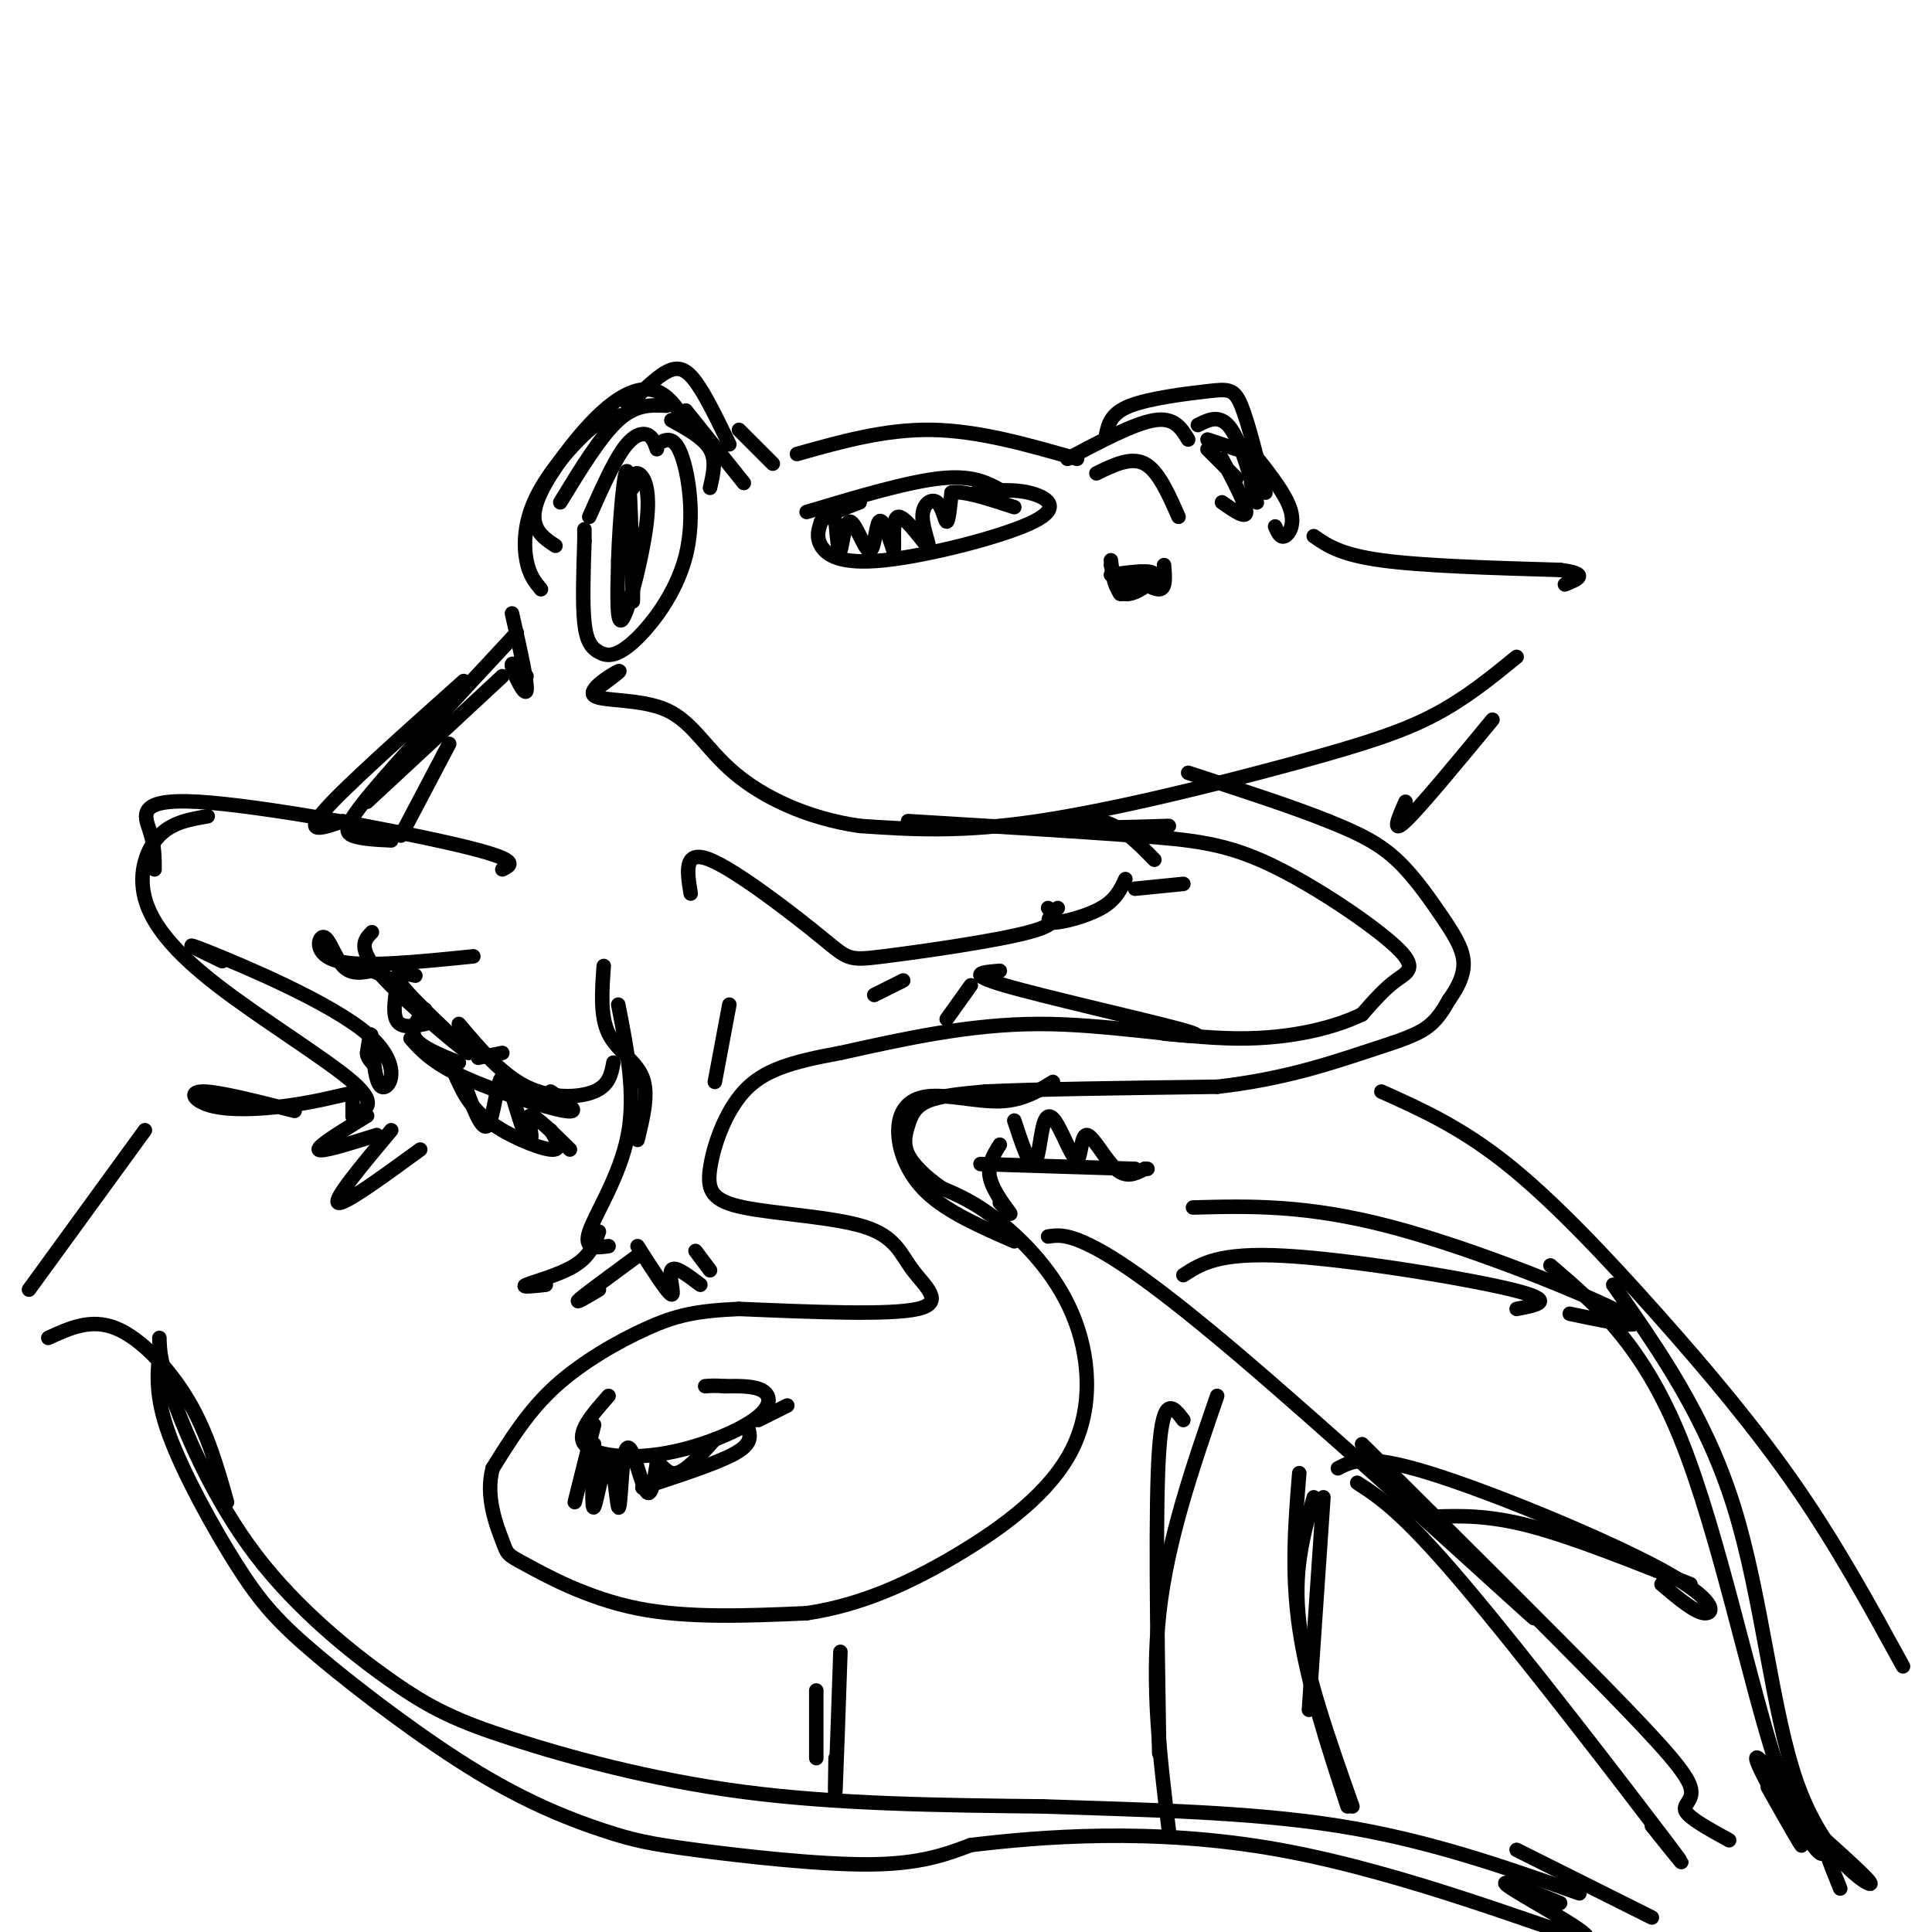 <svg viewBox='0 0 400 400' version='1.1' xmlns='http://www.w3.org/2000/svg' xmlns:xlink='http://www.w3.org/1999/xlink'><g fill='none' stroke='rgb(0,0,0)' stroke-width='3' stroke-linecap='round' stroke-linejoin='round'><path d='M116,104c4.167,-6.833 8.333,-13.667 12,-17c3.667,-3.333 6.833,-3.167 10,-3'/><path d='M129,86c-1.792,0.036 -3.583,0.071 -7,3c-3.417,2.929 -8.458,8.750 -11,14c-2.542,5.250 -2.583,9.929 -2,13c0.583,3.071 1.792,4.536 3,6'/><path d='M115,113c-1.630,-1.081 -3.260,-2.163 -4,-4c-0.740,-1.837 -0.590,-4.431 2,-9c2.590,-4.569 7.620,-11.115 12,-15c4.380,-3.885 8.108,-5.110 11,-4c2.892,1.110 4.946,4.555 7,8'/><path d='M139,87c3.333,1.833 6.667,3.667 8,6c1.333,2.333 0.667,5.167 0,8'/><path d='M130,84c2.867,-2.889 5.733,-5.778 8,-7c2.267,-1.222 3.933,-0.778 6,2c2.067,2.778 4.533,7.889 7,13'/><path d='M153,89c0.000,0.000 7.000,7.000 7,7'/><path d='M165,94c9.167,-2.583 18.333,-5.167 28,-5c9.667,0.167 19.833,3.083 30,6'/><path d='M221,95c6.917,-3.667 13.833,-7.333 18,-8c4.167,-0.667 5.583,1.667 7,4'/><path d='M250,91c0.000,0.000 6.000,2.000 6,2'/><path d='M167,106c10.583,-3.167 21.167,-6.333 28,-7c6.833,-0.667 9.917,1.167 13,3'/><path d='M272,111c2.750,1.917 5.500,3.833 14,5c8.500,1.167 22.750,1.583 37,2'/><path d='M323,118c6.333,0.833 3.667,1.917 1,3'/><path d='M314,136c-5.262,4.292 -10.524,8.583 -17,12c-6.476,3.417 -14.167,5.958 -29,10c-14.833,4.042 -36.810,9.583 -53,12c-16.190,2.417 -26.595,1.708 -37,1'/><path d='M178,171c-11.032,-1.572 -20.114,-6.001 -26,-11c-5.886,-4.999 -8.578,-10.567 -14,-13c-5.422,-2.433 -13.575,-1.732 -15,-3c-1.425,-1.268 3.879,-4.505 5,-5c1.121,-0.495 -1.939,1.753 -5,4'/><path d='M123,143c-0.667,0.833 0.167,0.917 1,1'/><path d='M188,170c17.470,1.059 34.941,2.118 47,3c12.059,0.882 18.707,1.587 28,6c9.293,4.413 21.233,12.534 26,17c4.767,4.466 2.362,5.276 0,7c-2.362,1.724 -4.681,4.362 -7,7'/><path d='M282,210c-5.012,2.464 -14.042,5.125 -26,5c-11.958,-0.125 -26.845,-3.036 -41,-3c-14.155,0.036 -27.577,3.018 -41,6'/><path d='M174,218c-10.434,1.890 -16.018,3.614 -20,8c-3.982,4.386 -6.360,11.432 -7,16c-0.640,4.568 0.458,6.658 7,8c6.542,1.342 18.527,1.937 25,4c6.473,2.063 7.435,5.594 10,9c2.565,3.406 6.733,6.687 1,8c-5.733,1.313 -21.366,0.656 -37,0'/><path d='M153,271c-9.048,0.393 -13.167,1.375 -19,4c-5.833,2.625 -13.381,6.893 -19,12c-5.619,5.107 -9.310,11.054 -13,17'/><path d='M102,304c-1.606,5.864 0.879,12.026 2,15c1.121,2.974 0.879,2.762 5,5c4.121,2.238 12.606,6.925 23,9c10.394,2.075 22.697,1.537 35,1'/><path d='M167,334c11.033,-1.608 21.117,-6.127 31,-12c9.883,-5.873 19.567,-13.100 24,-22c4.433,-8.900 3.617,-19.473 0,-28c-3.617,-8.527 -10.033,-15.008 -15,-19c-4.967,-3.992 -8.483,-5.496 -12,-7'/><path d='M195,246c-3.416,-2.378 -5.957,-4.823 -7,-7c-1.043,-2.177 -0.589,-4.086 0,-6c0.589,-1.914 1.311,-3.833 4,-5c2.689,-1.167 7.344,-1.584 12,-2'/><path d='M204,226c10.000,-0.500 29.000,-0.750 48,-1'/><path d='M252,225c13.500,-1.512 23.250,-4.792 30,-7c6.750,-2.208 10.500,-3.345 13,-5c2.500,-1.655 3.750,-3.827 5,-6'/><path d='M300,207c1.638,-2.303 3.233,-5.061 3,-8c-0.233,-2.939 -2.293,-6.061 -5,-10c-2.707,-3.939 -6.059,-8.697 -10,-12c-3.941,-3.303 -8.470,-5.152 -13,-7'/><path d='M275,170c-7.000,-2.833 -18.000,-6.417 -29,-10'/><path d='M126,289c-3.378,3.834 -6.756,7.668 -5,10c1.756,2.332 8.646,3.161 16,2c7.354,-1.161 15.172,-4.313 19,-7c3.828,-2.687 3.665,-4.911 2,-6c-1.665,-1.089 -4.833,-1.045 -8,-1'/><path d='M150,287c-2.000,-0.167 -3.000,-0.083 -4,0'/><path d='M123,295c0.000,0.000 -4.000,16.000 -4,16'/><path d='M123,299c-0.284,6.994 -0.569,13.988 0,13c0.569,-0.988 1.990,-9.958 3,-10c1.010,-0.042 1.608,8.842 2,10c0.392,1.158 0.579,-5.411 1,-9c0.421,-3.589 1.075,-4.197 2,-2c0.925,2.197 2.121,7.199 3,8c0.879,0.801 1.439,-2.600 2,-6'/><path d='M136,303c0.844,-0.178 1.956,2.378 4,2c2.044,-0.378 5.022,-3.689 8,-7'/><path d='M133,308c7.667,-2.500 15.333,-5.000 19,-7c3.667,-2.000 3.333,-3.500 3,-5'/><path d='M157,294c0.000,0.000 6.000,-3.000 6,-3'/><path d='M122,107c2.444,-5.511 4.889,-11.022 7,-14c2.111,-2.978 3.889,-3.422 5,-3c1.111,0.422 1.556,1.711 2,3'/><path d='M136,92c1.717,-1.009 3.433,-2.017 5,2c1.567,4.017 2.983,13.060 1,21c-1.983,7.940 -7.367,14.778 -11,18c-3.633,3.222 -5.517,2.829 -7,2c-1.483,-0.829 -2.567,-2.094 -3,-6c-0.433,-3.906 -0.217,-10.453 0,-17'/><path d='M121,112c0.000,-3.167 0.000,-2.583 0,-2'/><path d='M130,102c0.000,0.000 0.000,-1.000 0,-1'/><path d='M131,101c0.054,-1.589 0.107,-3.179 1,-3c0.893,0.179 2.625,2.125 2,9c-0.625,6.875 -3.607,18.679 -5,21c-1.393,2.321 -1.196,-4.839 -1,-12'/><path d='M128,116c0.238,-7.745 1.332,-21.107 2,-18c0.668,3.107 0.911,22.683 1,26c0.089,3.317 0.026,-9.624 0,-13c-0.026,-3.376 -0.013,2.812 0,9'/><path d='M131,120c0.000,1.500 0.000,0.750 0,0'/><path d='M248,88c2.378,-1.200 4.756,-2.400 7,1c2.244,3.400 4.356,11.400 5,14c0.644,2.600 -0.178,-0.200 -1,-3'/><path d='M250,93c0.000,0.000 6.000,6.000 6,6'/><path d='M309,149c-7.500,9.083 -15.000,18.167 -18,21c-3.000,2.833 -1.500,-0.583 0,-4'/><path d='M245,183c0.000,0.000 -10.000,1.000 -10,1'/><path d='M217,188c1.490,1.565 2.979,3.129 -4,5c-6.979,1.871 -22.427,4.048 -30,5c-7.573,0.952 -7.270,0.679 -13,-4c-5.730,-4.679 -17.494,-13.766 -23,-16c-5.506,-2.234 -4.753,2.383 -4,7'/><path d='M125,200c-0.378,5.200 -0.756,10.400 1,14c1.756,3.600 5.644,5.600 7,9c1.356,3.400 0.178,8.200 -1,13'/><path d='M151,208c0.000,0.000 -3.000,16.000 -3,16'/><path d='M128,208c1.822,9.244 3.644,18.489 2,27c-1.644,8.511 -6.756,16.289 -8,20c-1.244,3.711 1.378,3.356 4,3'/><path d='M124,255c-0.911,2.511 -1.822,5.022 -5,7c-3.178,1.978 -8.622,3.422 -10,4c-1.378,0.578 1.311,0.289 4,0'/><path d='M124,267c-2.667,1.583 -5.333,3.167 -4,2c1.333,-1.167 6.667,-5.083 12,-9'/><path d='M132,258c3.089,4.844 6.178,9.689 7,10c0.822,0.311 -0.622,-3.911 0,-5c0.622,-1.089 3.311,0.956 6,3'/><path d='M144,259c0.000,0.000 3.000,4.000 3,4'/><path d='M201,204c0.000,0.000 -5.000,7.000 -5,7'/><path d='M187,203c0.000,0.000 -6.000,3.000 -6,3'/><path d='M207,237c-1.333,2.133 -2.667,4.267 -2,7c0.667,2.733 3.333,6.067 4,7c0.667,0.933 -0.667,-0.533 -2,-2'/><path d='M107,131c-12.044,12.956 -24.089,25.911 -30,33c-5.911,7.089 -5.689,8.311 -4,9c1.689,0.689 4.844,0.844 8,1'/><path d='M91,149c0.000,0.000 3.000,-5.000 3,-5'/><path d='M96,141c-12.417,11.083 -24.833,22.167 -29,27c-4.167,4.833 -0.083,3.417 4,2'/><path d='M104,180c2.000,-0.964 4.000,-1.929 -9,-5c-13.000,-3.071 -41.000,-8.250 -54,-9c-13.000,-0.750 -11.000,2.929 -10,6c1.000,3.071 1.000,5.536 1,8'/><path d='M43,169c-3.656,0.616 -7.311,1.231 -10,4c-2.689,2.769 -4.411,7.691 -3,13c1.411,5.309 5.957,11.006 15,18c9.043,6.994 22.584,15.284 28,20c5.416,4.716 2.708,5.858 0,7'/><path d='M73,231c0.000,0.667 0.000,-1.167 0,-3'/><path d='M98,198c-11.411,1.161 -22.821,2.321 -28,1c-5.179,-1.321 -4.125,-5.125 -3,-5c1.125,0.125 2.321,4.179 4,6c1.679,1.821 3.839,1.411 6,1'/><path d='M77,201c2.000,0.667 4.000,1.833 6,3'/><path d='M83,200c-0.917,4.500 -1.833,9.000 -1,11c0.833,2.000 3.417,1.500 6,1'/><path d='M46,199c-4.900,-2.352 -9.799,-4.705 -3,-2c6.799,2.705 25.297,10.467 33,17c7.703,6.533 4.612,11.836 3,11c-1.612,-0.836 -1.746,-7.810 -2,-10c-0.254,-2.190 -0.627,0.405 -1,3'/><path d='M76,218c0.000,0.833 0.500,1.417 1,2'/><path d='M88,209c-1.583,2.083 -3.167,4.167 -2,6c1.167,1.833 5.083,3.417 9,5'/><path d='M74,226c-4.815,1.155 -9.631,2.310 -15,3c-5.369,0.690 -11.292,0.917 -15,0c-3.708,-0.917 -5.202,-2.976 -2,-3c3.202,-0.024 11.101,1.988 19,4'/><path d='M76,231c-5.167,3.167 -10.333,6.333 -10,7c0.333,0.667 6.167,-1.167 12,-3'/><path d='M81,234c-6.000,7.167 -12.000,14.333 -11,15c1.000,0.667 9.000,-5.167 17,-11'/><path d='M99,219c0.000,0.000 5.000,-1.000 5,-1'/><path d='M95,212c4.444,5.244 8.889,10.489 14,13c5.111,2.511 10.889,2.289 14,1c3.111,-1.289 3.556,-3.644 4,-6'/><path d='M202,102c3.700,-0.421 7.400,-0.842 11,0c3.600,0.842 7.099,2.947 1,6c-6.099,3.053 -21.796,7.053 -31,8c-9.204,0.947 -11.915,-1.158 -13,-3c-1.085,-1.842 -0.542,-3.421 0,-5'/><path d='M170,108c1.333,-1.500 4.667,-2.750 8,-4'/><path d='M173,108c0.306,3.455 0.612,6.909 1,6c0.388,-0.909 0.856,-6.182 2,-6c1.144,0.182 2.962,5.818 4,6c1.038,0.182 1.297,-5.091 2,-6c0.703,-0.909 1.852,2.545 3,6'/><path d='M185,114c0.299,-1.100 -0.453,-6.850 1,-7c1.453,-0.150 5.110,5.300 6,6c0.890,0.700 -0.988,-3.348 -1,-6c-0.012,-2.652 1.843,-3.906 3,-3c1.157,0.906 1.616,3.973 2,4c0.384,0.027 0.692,-2.987 1,-6'/><path d='M197,102c2.333,-0.500 7.667,1.250 13,3'/><path d='M230,119c4.400,-0.600 8.800,-1.200 9,0c0.200,1.200 -3.800,4.200 -6,4c-2.200,-0.200 -2.600,-3.600 -3,-7'/><path d='M230,117c0.792,2.964 1.583,5.929 2,6c0.417,0.071 0.458,-2.750 2,-3c1.542,-0.250 4.583,2.071 6,2c1.417,-0.071 1.208,-2.536 1,-5'/><path d='M104,140c0.000,0.000 -28.000,26.000 -28,26'/><path d='M286,226c8.214,3.685 16.429,7.369 26,15c9.571,7.631 20.500,19.208 31,31c10.500,11.792 20.571,23.798 29,36c8.429,12.202 15.214,24.601 22,37'/><path d='M217,256c1.946,-0.286 3.893,-0.571 9,2c5.107,2.571 13.375,8.000 31,23c17.625,15.000 44.607,39.571 55,49c10.393,9.429 4.196,3.714 -2,-2'/><path d='M33,277c0.065,2.584 0.131,5.168 3,13c2.869,7.832 8.542,20.911 17,32c8.458,11.089 19.700,20.189 28,26c8.300,5.811 13.658,8.334 25,12c11.342,3.666 28.669,8.476 48,11c19.331,2.524 40.665,2.762 62,3'/><path d='M216,374c20.978,0.733 42.422,1.067 61,4c18.578,2.933 34.289,8.467 50,14'/><path d='M281,307c4.689,3.044 9.378,6.089 22,21c12.622,14.911 33.178,41.689 41,52c7.822,10.311 2.911,4.156 -2,-2'/><path d='M282,299c19.548,19.405 39.095,38.810 51,51c11.905,12.190 16.167,17.167 17,20c0.833,2.833 -1.762,3.524 -1,5c0.762,1.476 4.881,3.738 9,6'/><path d='M321,262c9.537,8.172 19.075,16.344 27,36c7.925,19.656 14.238,50.794 20,68c5.762,17.206 10.974,20.478 9,16c-1.974,-4.478 -11.136,-16.708 -13,-18c-1.864,-1.292 3.568,8.354 9,18'/><path d='M373,382c0.333,1.000 -3.333,-5.500 -7,-12'/><path d='M334,266c9.595,13.673 19.190,27.345 25,46c5.810,18.655 7.833,42.292 13,57c5.167,14.708 13.476,20.488 15,21c1.524,0.512 -3.738,-4.244 -9,-9'/><path d='M378,381c-1.000,0.167 1.000,5.083 3,10'/><path d='M314,383c0.000,0.000 28.000,14.000 28,14'/><path d='M33,280c-0.442,4.533 -0.884,9.066 2,17c2.884,7.934 9.095,19.268 14,27c4.905,7.732 8.503,11.862 17,19c8.497,7.138 21.893,17.286 33,24c11.107,6.714 19.926,9.996 26,12c6.074,2.004 9.405,2.732 19,4c9.595,1.268 25.456,3.077 36,3c10.544,-0.077 15.772,-2.038 21,-4'/><path d='M201,382c13.730,-1.652 37.557,-3.783 64,1c26.443,4.783 55.504,16.480 62,18c6.496,1.520 -9.573,-7.137 -14,-10c-4.427,-2.863 2.786,0.069 10,3'/><path d='M279,374c-4.167,-12.750 -8.333,-25.500 -10,-37c-1.667,-11.500 -0.833,-21.750 0,-32'/><path d='M280,374c-4.833,-13.667 -9.667,-27.333 -11,-38c-1.333,-10.667 0.833,-18.333 3,-26'/><path d='M277,304c2.923,-1.536 5.845,-3.071 19,1c13.155,4.071 36.542,13.750 48,20c11.458,6.250 10.988,9.071 9,9c-1.988,-0.071 -5.494,-3.036 -9,-6'/><path d='M297,314c5.583,-0.167 11.167,-0.333 20,2c8.833,2.333 20.917,7.167 33,12'/><path d='M274,310c0.000,0.000 -3.000,44.000 -3,44'/><path d='M247,250c11.733,-0.311 23.467,-0.622 41,4c17.533,4.622 40.867,14.178 48,18c7.133,3.822 -1.933,1.911 -11,0'/><path d='M245,264c3.667,-2.378 7.333,-4.756 21,-4c13.667,0.756 37.333,4.644 47,7c9.667,2.356 5.333,3.178 1,4'/><path d='M252,289c-5.167,15.000 -10.333,30.000 -12,45c-1.667,15.000 0.167,30.000 2,45'/><path d='M245,294c-2.083,-2.750 -4.167,-5.500 -5,6c-0.833,11.500 -0.417,37.250 0,63'/><path d='M174,342c-0.417,12.167 -0.833,24.333 -1,28c-0.167,3.667 -0.083,-1.167 0,-6'/><path d='M169,350c0.000,0.000 0.000,14.000 0,14'/><path d='M47,311c-2.022,-7.156 -4.044,-14.311 -8,-21c-3.956,-6.689 -9.844,-12.911 -15,-15c-5.156,-2.089 -9.578,-0.044 -14,2'/><path d='M30,234c0.000,0.000 -24.000,33.000 -24,33'/><path d='M210,257c-6.848,-2.981 -13.697,-5.962 -18,-10c-4.303,-4.038 -6.061,-9.134 -6,-13c0.061,-3.866 1.939,-6.502 6,-7c4.061,-0.498 10.303,1.144 15,1c4.697,-0.144 7.848,-2.072 11,-4'/><path d='M242,171c-9.400,0.289 -18.800,0.578 -21,0c-2.200,-0.578 2.800,-2.022 7,-1c4.200,1.022 7.600,4.511 11,8'/><path d='M219,188c-1.422,1.467 -2.844,2.933 -1,3c1.844,0.067 6.956,-1.267 10,-3c3.044,-1.733 4.022,-3.867 5,-6'/><path d='M229,90c0.482,-2.214 0.964,-4.429 5,-6c4.036,-1.571 11.625,-2.500 16,-3c4.375,-0.500 5.536,-0.571 7,3c1.464,3.571 3.232,10.786 5,18'/><path d='M227,98c3.583,-1.750 7.167,-3.500 10,-2c2.833,1.500 4.917,6.250 7,11'/><path d='M258,92c3.867,4.778 7.733,9.556 9,13c1.267,3.444 -0.067,5.556 -1,6c-0.933,0.444 -1.467,-0.778 -2,-2'/><path d='M253,95c2.500,4.750 5.000,9.500 5,11c0.000,1.500 -2.500,-0.250 -5,-2'/><path d='M142,85c0.000,0.000 12.000,15.000 12,15'/><path d='M106,127c1.667,7.356 3.333,14.711 3,16c-0.333,1.289 -2.667,-3.489 -3,-5c-0.333,-1.511 1.333,0.244 3,2'/><path d='M77,193c-1.589,1.625 -3.179,3.250 2,9c5.179,5.750 17.125,15.625 18,16c0.875,0.375 -9.321,-8.750 -13,-13c-3.679,-4.250 -0.839,-3.625 2,-3'/><path d='M93,154c0.000,0.000 -10.000,19.000 -10,19'/><path d='M85,215c2.244,2.511 4.489,5.022 11,8c6.511,2.978 17.289,6.422 21,7c3.711,0.578 0.356,-1.711 -3,-4'/><path d='M94,222c1.511,3.467 3.022,6.933 7,10c3.978,3.067 10.422,5.733 13,6c2.578,0.267 1.289,-1.867 0,-4'/><path d='M96,224c1.875,5.212 3.750,10.424 5,9c1.250,-1.424 1.874,-9.484 3,-10c1.126,-0.516 2.756,6.511 4,10c1.244,3.489 2.104,3.439 2,2c-0.104,-1.439 -1.173,-4.268 0,-4c1.173,0.268 4.586,3.634 8,7'/><path d='M203,241c0.000,0.000 32.000,1.000 32,1'/><path d='M210,232c1.524,4.638 3.048,9.276 4,9c0.952,-0.276 1.330,-5.466 2,-8c0.670,-2.534 1.630,-2.411 3,0c1.370,2.411 3.151,7.110 4,7c0.849,-0.110 0.767,-5.030 2,-5c1.233,0.030 3.781,5.008 6,7c2.219,1.992 4.110,0.996 6,0'/><path d='M237,242c1.000,0.000 0.500,0.000 0,0'/><path d='M207,201c-3.644,0.289 -7.289,0.578 1,3c8.289,2.422 28.511,6.978 36,9c7.489,2.022 2.244,1.511 -3,1'/></g>
</svg>